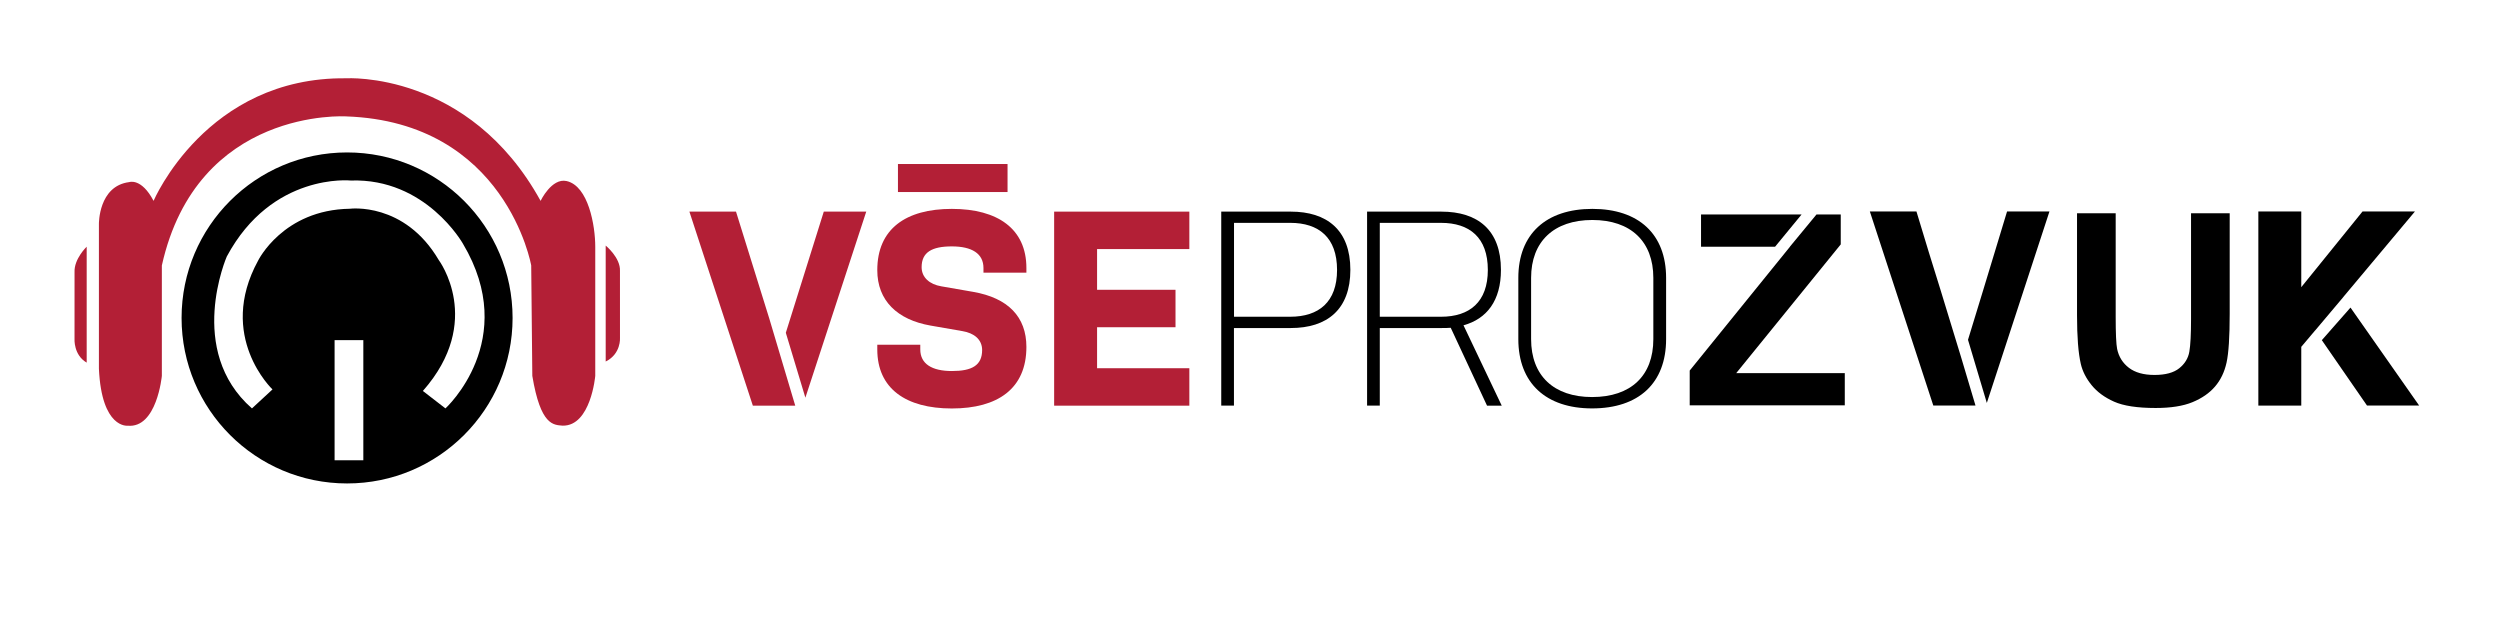 <?xml version="1.0" encoding="UTF-8" standalone="no"?>
<!DOCTYPE svg PUBLIC "-//W3C//DTD SVG 1.1//EN" "http://www.w3.org/Graphics/SVG/1.1/DTD/svg11.dtd">
<svg width="100%" height="100%" viewBox="0 0 4193 1034" version="1.1" xmlns="http://www.w3.org/2000/svg" xmlns:xlink="http://www.w3.org/1999/xlink" xml:space="preserve" xmlns:serif="http://www.serif.com/" style="fill-rule:evenodd;clip-rule:evenodd;stroke-linejoin:round;stroke-miterlimit:2;">
    <g id="Vrstva-2" serif:id="Vrstva 2" transform="matrix(5.556,0,0,5.556,0,0)">
        <g transform="matrix(1,0,0,1,290.524,86.41)">
            <path d="M0,13.544L-9.628,11.869C-19.66,10.112 -25.696,4.34 -25.696,-4.864C-25.696,-17.318 -17.077,-23.354 -3.189,-23.354C10.698,-23.354 19.317,-17.299 19.317,-5.511L19.317,-4.098L6.358,-4.098L6.358,-5.511C6.358,-9.87 2.846,-12.03 -3.189,-12.03C-9.205,-12.03 -12.313,-10.274 -12.313,-5.753C-12.313,-2.644 -9.891,-0.565 -6.378,0.021L3.25,1.695C13.786,3.532 19.317,9.225 19.317,18.328C19.317,30.883 10.698,36.898 -3.189,36.898C-17.077,36.898 -25.696,30.883 -25.696,19.075L-25.696,17.662L-12.717,17.662L-12.717,19.075C-12.717,23.435 -9.205,25.595 -3.169,25.595C2.846,25.595 5.955,23.919 5.955,19.236C5.934,16.047 3.512,14.13 0,13.544" style="fill:rgb(179,31,54);fill-rule:nonzero;"/>
        </g>
        <g transform="matrix(1,0,0,1,318.217,122.46)">
            <path d="M0,-58.576L40.814,-58.576L40.814,-47.272L12.959,-47.272L12.959,-34.98L36.636,-34.98L36.636,-23.677L12.959,-23.677L12.959,-11.303L40.814,-11.303L40.814,0L0,0L0,-58.576Z" style="fill:rgb(179,31,54);fill-rule:nonzero;"/>
        </g>
        <g transform="matrix(1,0,0,1,372.515,90.71)">
            <path d="M0,4.904L16.976,4.904C25.595,4.904 31.105,0.464 31.105,-9.225C31.105,-19.015 25.595,-23.436 16.976,-23.436L0,-23.436L0,4.904ZM-3.855,-26.826L17.137,-26.826C28.017,-26.826 35.122,-21.316 35.122,-9.245C35.122,2.724 28.098,8.315 17.137,8.315L-0.021,8.315L-0.021,31.73L-3.855,31.73L-3.855,-26.826Z" style="fill-rule:nonzero;"/>
        </g>
        <g transform="matrix(1,0,0,1,416.518,90.731)">
            <path d="M0,4.884L18.49,4.884C27.108,4.884 32.619,0.444 32.619,-9.245C32.619,-19.035 27.108,-23.456 18.49,-23.456L0,-23.456L0,4.884ZM-3.835,-26.846L18.591,-26.846C29.551,-26.846 36.575,-21.336 36.575,-9.265C36.575,0.02 32.316,5.53 25.271,7.468L36.817,31.73L32.377,31.73L21.417,8.215C20.488,8.295 19.58,8.295 18.57,8.295L0,8.295L0,31.71L-3.835,31.71L-3.835,-26.846Z" style="fill-rule:nonzero;"/>
        </g>
        <g transform="matrix(1,0,0,1,499.095,102.457)">
            <path d="M0,-18.57C0,-29.53 -6.782,-36.049 -18.408,-36.049C-30.035,-36.049 -36.898,-29.53 -36.898,-18.57L-36.898,-0.081C-36.898,10.961 -30.035,17.4 -18.489,17.4C-6.762,17.4 0,10.961 0,-0.081L0,-18.57ZM3.855,-0.081C3.855,13.222 -4.421,20.831 -18.489,20.831C-32.377,20.831 -40.754,13.222 -40.754,-0.081L-40.754,-18.57C-40.754,-31.791 -32.396,-39.401 -18.408,-39.401C-4.421,-39.401 3.855,-31.791 3.855,-18.57L3.855,-0.081Z" style="fill-rule:nonzero;"/>
        </g>
        <g transform="matrix(1,0,0,1,0,-78.518)">
            <rect x="271.066" y="128.03" width="33.083" height="8.458" style="fill:rgb(179,31,54);"/>
        </g>
        <g transform="matrix(1,0,0,1,626.996,123.16)">
            <path d="M0,-58.78L11.67,-58.78L11.67,-27.477C11.67,-22.51 11.813,-19.291 12.104,-17.819C12.603,-15.454 13.792,-13.554 15.671,-12.122C17.55,-10.689 20.119,-9.973 23.379,-9.973C26.69,-9.973 29.187,-10.65 30.869,-12.004C32.551,-13.357 33.563,-15.02 33.904,-16.991C34.246,-18.963 34.417,-22.234 34.417,-26.807L34.417,-58.78L46.086,-58.78L46.086,-28.424C46.086,-21.485 45.771,-16.584 45.141,-13.718C44.51,-10.854 43.347,-8.436 41.651,-6.465C39.956,-4.494 37.689,-2.923 34.851,-1.754C32.012,-0.585 28.307,0 23.733,0C18.214,0 14.028,-0.637 11.177,-1.912C8.325,-3.186 6.071,-4.842 4.416,-6.879C2.76,-8.916 1.669,-11.051 1.144,-13.285C0.381,-16.596 0,-21.485 0,-27.951L0,-58.78Z" style="fill-rule:nonzero;"/>
        </g>
        <g transform="matrix(-1,0,0,1,237.216,120.053)">
            <path d="M-24.282,-56.169L-11.464,-56.169L0,-19.596L-5.905,0L-24.282,-56.169Z" style="fill:rgb(179,31,54);fill-rule:nonzero;"/>
        </g>
        <g transform="matrix(1,0,0,1,222.178,122.46)">
            <path d="M0,-58.576L-14.069,-58.576L5.086,0L17.884,0L10.052,-26.28L0,-58.576Z" style="fill:rgb(179,31,54);fill-rule:nonzero;"/>
        </g>
        <g transform="matrix(-1,0,0,1,513.495,74.481)">
            <path d="M-30.361,-9.748L0,-9.748L0,0L-22.35,0L-30.361,-9.748Z" style="fill-rule:nonzero;"/>
        </g>
        <g transform="matrix(1,0,0,1,524.108,74.442)">
            <path d="M0,38.205L31.562,-0.669L31.562,-9.709L24.247,-9.709L16.202,0.039L16.233,0.039L-14.033,37.419L-14.033,47.914L32.781,47.914L32.781,38.205L0,38.205Z" style="fill-rule:nonzero;"/>
        </g>
        <g transform="matrix(1,0,0,1,585.79,98.743)">
            <path d="M0,-11.222L-3.512,-22.526L-7.267,-34.899L-21.335,-34.899L-2.18,23.677L10.557,23.677L6.237,9.185L0,-11.222Z" style="fill-rule:nonzero;"/>
        </g>
        <g transform="matrix(1,0,0,1,599.767,63.844)">
            <path d="M0,57.79L18.904,0L6.106,0L2.353,12.373L-1.079,23.677L-5.684,38.738L-5.671,38.779L0,57.79Z" style="fill-rule:nonzero;"/>
        </g>
        <g transform="matrix(1,0,0,1,707.347,96.569)">
            <path d="M0,-6.858L-0.008,-6.869L21.652,-32.729L5.833,-32.729L-12.657,-9.879L-12.657,-32.729L-25.617,-32.729L-25.617,25.871L-12.657,25.871L-12.657,8.131L-8.478,3.181L-8.47,3.193L-7.758,2.348L0,-6.858Z" style="fill-rule:nonzero;"/>
        </g>
        <g transform="matrix(-0.574,-0.819,-0.819,0.574,719.263,87.119)">
            <path d="M-35.227,11.244L0.885,11.244L-2.205,23.975L-26.194,24.134L-35.227,11.244Z" style="fill-rule:nonzero;"/>
        </g>
    </g>
    <g id="Layer-1" serif:id="Layer 1" transform="matrix(5.556,0,0,5.556,0,0)">
        <g transform="matrix(1,0,0,1,46.358,90.137)">
            <path d="M0,-29.501C0,-29.501 15.917,-67.001 58.125,-66.501C58.125,-66.501 95.166,-68.834 116.833,-29.501C116.833,-29.501 120.167,-36.501 124.684,-35.482C131.281,-33.995 133.333,-22.001 133.333,-15.667L133.333,23.333C133.333,23.333 132,38.5 123.497,38.357C120.748,38.113 116.833,38.404 114.333,23.333L114,-10.001C114,-10.001 106.416,-53.334 58.125,-55.001C58.125,-55.001 13.167,-57.834 2.5,-10.001L2.5,23.333C2.5,23.333 1,39.24 -7.833,38.37C-7.833,38.37 -15.667,39.333 -16.5,21.166L-16.5,-22.501C-16.5,-22.501 -16.667,-34.001 -7.333,-35.167C-7.333,-35.167 -3.667,-36.501 0,-29.501" style="fill:rgb(179,31,54);fill-rule:nonzero;"/>
        </g>
        <g transform="matrix(0,-1,-1,0,41.669,89.97)">
            <path d="M-19.5,15.5L15.5,15.5C15.5,15.5 11.834,19.334 7.834,19.167L-12.334,19.172C-12.334,19.172 -17.167,19.5 -19.5,15.5" style="fill:rgb(179,31,54);fill-rule:nonzero;"/>
        </g>
        <g transform="matrix(0,-1,-1,0,202.69,93.985)">
            <path d="M-15.151,19.849L19.849,19.849C19.849,19.849 16.182,15.346 12.182,15.541L-7.985,15.535C-7.985,15.535 -12.819,15.151 -15.151,19.849" style="fill:rgb(179,31,54);fill-rule:nonzero;"/>
        </g>
        <g transform="matrix(1,0,0,1,134.469,68.671)">
            <path d="M0,54.615L-6.816,49.347C11.777,28.276 -2.013,9.84 -2.013,9.84C-12.395,-7.824 -28.856,-5.656 -28.856,-5.656C-49.037,-5.346 -56.551,9.995 -56.551,9.995C-69.101,32.925 -52.213,48.883 -52.213,48.883L-58.411,54.615C-78.398,37.108 -66.003,8.755 -66.003,8.755C-52.369,-16.656 -28.585,-14.176 -28.585,-14.176C-5.887,-14.95 5.268,4.882 5.268,4.882C22.622,34.009 0,54.615 0,54.615M-24.79,70.264L-33.466,70.264L-33.466,34.008L-24.79,34.008L-24.79,70.264ZM-29.695,-22.654C-57.288,-22.654 -79.657,-0.285 -79.657,27.307C-79.657,54.902 -57.288,77.269 -29.695,77.269C-2.102,77.269 20.266,54.902 20.266,27.307C20.266,-0.285 -2.102,-22.654 -29.695,-22.654" style="fill-rule:nonzero;"/>
        </g>
    </g>
</svg>
